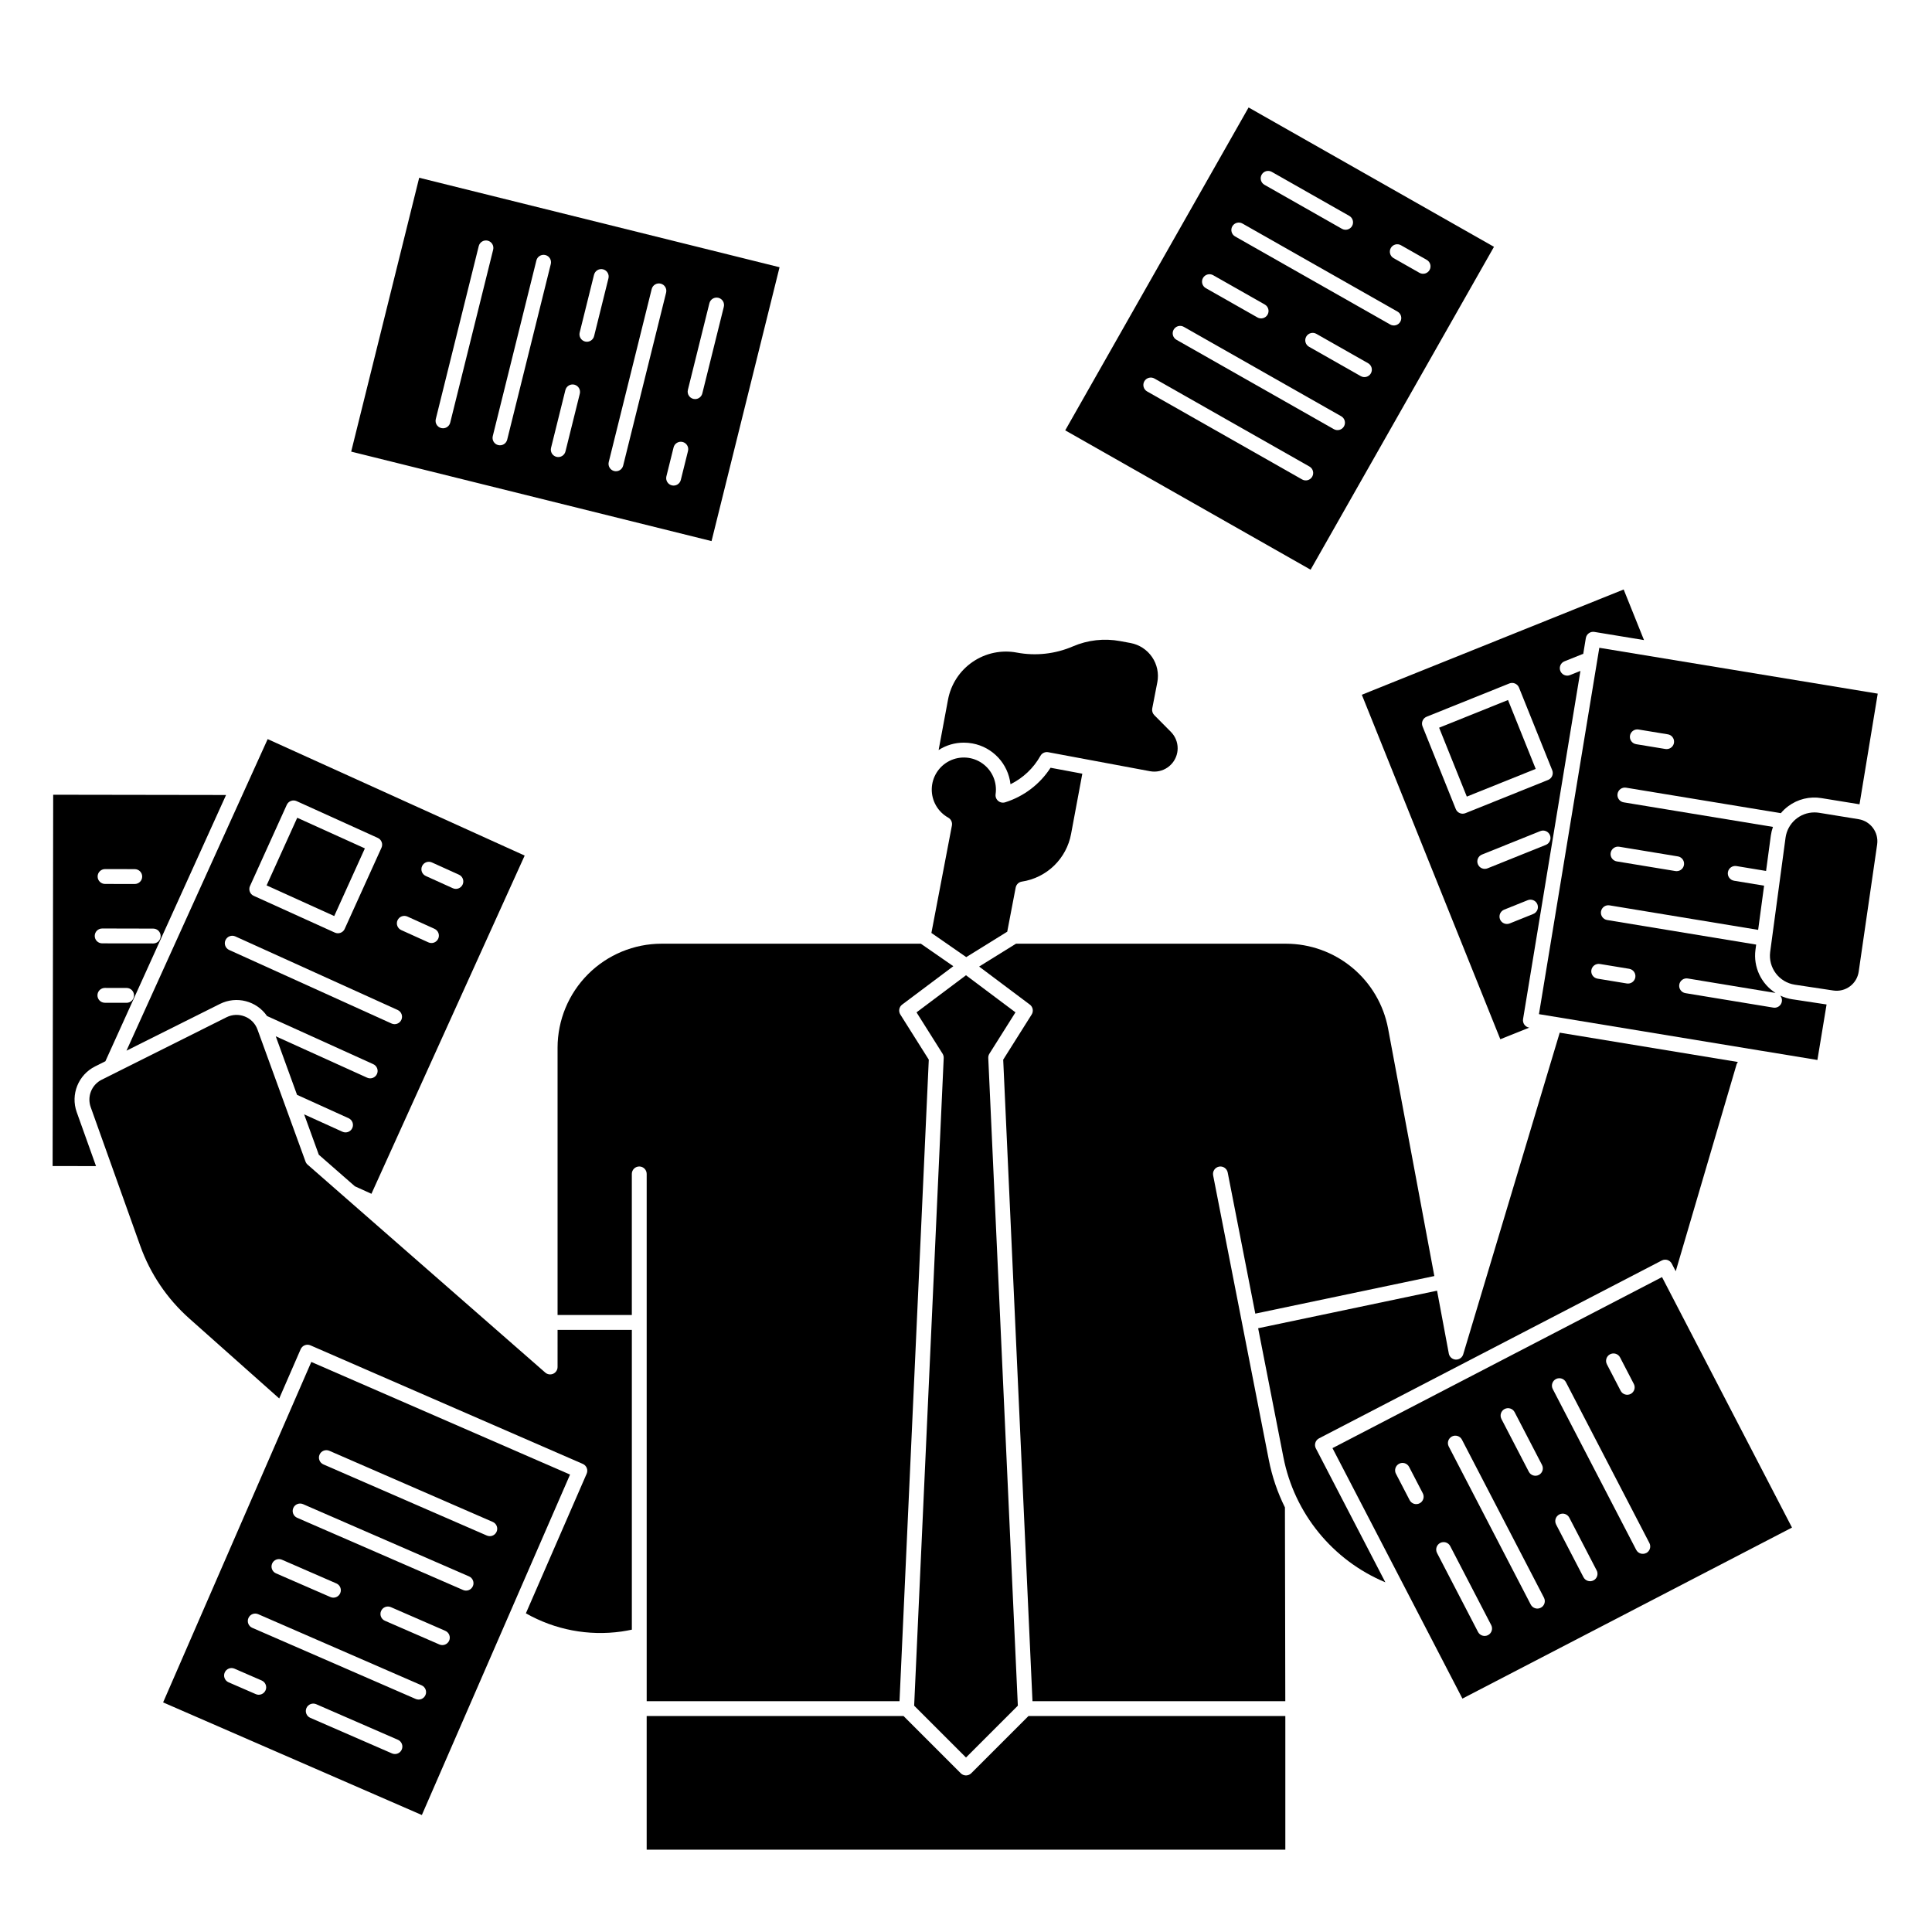 <?xml version="1.0" encoding="UTF-8"?>
<!-- Uploaded to: SVG Repo, www.svgrepo.com, Generator: SVG Repo Mixer Tools -->
<svg fill="#000000" width="800px" height="800px" version="1.1" viewBox="144 144 512 512" xmlns="http://www.w3.org/2000/svg">
 <g>
  <path d="m202.29 410.05c4.375-2.188 9.695-0.82 12.477 3.207l28.117 12.742h-0.004c0.488 0.207 0.871 0.605 1.062 1.098 0.191 0.492 0.176 1.043-0.043 1.523s-0.625 0.855-1.121 1.035c-0.496 0.184-1.047 0.156-1.523-0.074l-24.176-10.953 5.641 15.516 13.664 6.195c0.992 0.449 1.43 1.613 0.98 2.606-0.449 0.988-1.613 1.426-2.606 0.977l-10.156-4.606 3.887 10.699 9.559 8.363 4.387 1.988 40.609-89.629-68.109-30.867-37.418 82.57zm53.562-36.512c0.215-0.477 0.609-0.848 1.098-1.031 0.488-0.184 1.031-0.168 1.504 0.047l7.172 3.246c0.844 0.383 1.309 1.305 1.113 2.211-0.199 0.906-1 1.551-1.926 1.551-0.281 0-0.559-0.059-0.812-0.176l-7.172-3.246v-0.004c-0.984-0.445-1.422-1.609-0.977-2.598zm-6.496 14.34c0.215-0.477 0.609-0.848 1.098-1.031 0.488-0.184 1.031-0.168 1.508 0.047l7.172 3.246-0.004 0.004c0.484 0.211 0.863 0.605 1.051 1.098 0.188 0.488 0.172 1.035-0.047 1.516-0.215 0.48-0.617 0.852-1.109 1.035-0.496 0.18-1.039 0.156-1.516-0.066l-7.172-3.246c-0.992-0.445-1.434-1.609-0.988-2.602zm-39.102-9.074 9.746-21.516c0.215-0.477 0.609-0.848 1.098-1.031 0.488-0.184 1.031-0.168 1.504 0.047l21.512 9.75c0.477 0.215 0.848 0.609 1.031 1.098 0.188 0.488 0.168 1.027-0.047 1.504l-9.75 21.512h0.004c-0.215 0.477-0.609 0.848-1.102 1.031-0.488 0.184-1.027 0.168-1.504-0.047l-21.512-9.75c-0.988-0.445-1.426-1.609-0.984-2.598zm-6.496 14.34h0.004c0.215-0.477 0.609-0.848 1.098-1.031 0.488-0.188 1.031-0.168 1.508 0.047l43.023 19.496h-0.004c0.988 0.449 1.43 1.613 0.98 2.606-0.449 0.988-1.617 1.426-2.606 0.977l-43.027-19.488c-0.992-0.449-1.43-1.617-0.98-2.606z"/>
  <path d="m169.2 426.61 2.734-1.367 31.973-70.559-45.812-0.07-0.152 98.398 11.504 0.02-5.117-14.309v0.004c-1.672-4.691 0.422-9.887 4.871-12.117zm8.348-16.855-5.754-0.012c-1.086 0-1.969-0.879-1.969-1.965 0-1.09 0.883-1.969 1.969-1.969l5.754 0.012v-0.004c1.09 0 1.969 0.883 1.969 1.969s-0.879 1.969-1.969 1.969zm-5.707-35.438 7.871 0.012v0.004c1.086 0 1.969 0.879 1.969 1.965 0 1.09-0.883 1.969-1.969 1.969l-7.871-0.012c-1.086 0-1.969-0.883-1.969-1.969s0.883-1.969 1.969-1.969zm-0.766 15.742 13.531 0.031c1.086 0 1.969 0.883 1.969 1.969 0 1.086-0.883 1.969-1.969 1.969l-13.531-0.031c-1.086 0-1.969-0.879-1.969-1.965 0-1.09 0.883-1.969 1.969-1.969z"/>
  <path d="m315.38 594.83h67l7.758-170.01-7.543-11.969c-0.547-0.867-0.336-2.008 0.484-2.625l13.562-10.172-8.602-5.965h-68.727c-7.305 0.008-14.305 2.914-19.473 8.078-5.164 5.168-8.07 12.172-8.078 19.477v70.848h19.68v-37.395c0-1.086 0.883-1.969 1.969-1.969s1.969 0.883 1.969 1.969z"/>
  <path d="m214.65 378.64 8.121-17.926 17.926 8.121-8.121 17.926z"/>
  <path d="m226.5 504.93-39.273 90.223 68.57 29.848 39.273-90.223zm-10.383 53.43c0.207-0.477 0.598-0.855 1.086-1.047 0.484-0.191 1.027-0.18 1.504 0.027l14.434 6.285h0.004c0.996 0.434 1.449 1.594 1.016 2.59-0.434 0.996-1.594 1.453-2.59 1.02l-14.434-6.285h-0.004c-0.992-0.434-1.445-1.59-1.016-2.586zm-1.742 33.582h0.004c-0.211 0.48-0.598 0.855-1.086 1.047-0.484 0.191-1.027 0.184-1.504-0.027l-7.219-3.137c-0.996-0.434-1.449-1.598-1.016-2.594 0.434-0.996 1.594-1.449 2.59-1.016l7.219 3.141c0.996 0.438 1.449 1.594 1.016 2.59zm36.09 15.711c-0.312 0.719-1.02 1.18-1.805 1.18-0.27 0-0.539-0.055-0.785-0.164l-21.648-9.426c-0.996-0.434-1.453-1.594-1.02-2.59 0.438-0.996 1.598-1.453 2.594-1.02l21.648 9.426c0.48 0.207 0.855 0.598 1.047 1.086s0.18 1.031-0.031 1.512zm6.285-14.434v-0.004c-0.207 0.48-0.598 0.855-1.082 1.047-0.488 0.191-1.031 0.184-1.508-0.023l-43.309-18.852c-0.996-0.434-1.453-1.594-1.016-2.59 0.434-1 1.594-1.453 2.59-1.02l43.309 18.852c0.996 0.438 1.449 1.594 1.016 2.59zm6.285-14.434v-0.004c-0.211 0.48-0.598 0.855-1.086 1.047-0.484 0.191-1.027 0.184-1.508-0.027l-14.434-6.285c-0.996-0.434-1.453-1.594-1.016-2.59 0.434-0.996 1.594-1.453 2.59-1.02l14.438 6.285c0.477 0.211 0.852 0.602 1.043 1.086 0.191 0.488 0.18 1.027-0.027 1.508zm6.285-14.434-0.004-0.008c-0.207 0.48-0.598 0.855-1.082 1.047-0.488 0.191-1.027 0.184-1.508-0.027l-43.98-19.137c-1-0.438-1.453-1.598-1.02-2.594 0.434-0.996 1.594-1.453 2.594-1.016l43.984 19.145c0.992 0.434 1.445 1.594 1.016 2.586zm4.477-13.25v-0.008c-0.273 0-0.539-0.055-0.789-0.164l-43.305-18.848c-0.996-0.438-1.453-1.598-1.016-2.594 0.434-0.996 1.594-1.449 2.59-1.016l43.309 18.852c0.855 0.371 1.332 1.293 1.145 2.207-0.191 0.914-1 1.566-1.934 1.566z"/>
  <path d="m291.76 506.27c0 0.773-0.453 1.473-1.156 1.789-0.703 0.316-1.527 0.195-2.106-0.312l-62.977-55.105v0.004c-0.25-0.219-0.441-0.5-0.555-0.809l-12.723-34.988c-0.57-1.586-1.797-2.852-3.367-3.469-1.562-0.625-3.32-0.555-4.828 0.195l-33.09 16.555c-2.672 1.336-3.926 4.453-2.922 7.269l13.145 36.793v-0.004c2.644 7.387 7.106 13.992 12.965 19.207l23.852 21.211 5.684-13.059v0.004c0.207-0.48 0.598-0.855 1.086-1.047 0.484-0.191 1.027-0.184 1.504 0.027l72.18 31.422c0.48 0.207 0.855 0.598 1.047 1.086 0.191 0.484 0.18 1.027-0.027 1.504l-16.109 37.004c7.684 4.367 16.602 6.062 25.352 4.82 0.949-0.137 1.852-0.309 2.731-0.492v-79.445h-19.684z"/>
  <path d="m401.39 613.93c-0.77 0.77-2.016 0.77-2.785 0l-15.164-15.168h-68.066v35.426h169.25v-35.426h-68.062z"/>
  <path d="m400 609.76 13.738-13.738-7.836-171.64c-0.02-0.402 0.086-0.801 0.301-1.141l6.906-10.957-13.109-9.832-13.113 9.832 6.906 10.957c0.211 0.34 0.316 0.738 0.301 1.141l-7.832 171.64z"/>
  <path d="m541.6 419.41 7.676-3.082h-0.023l-0.004 0.004c-0.516-0.086-0.977-0.371-1.281-0.797-0.301-0.426-0.426-0.953-0.34-1.469l15.203-92.27-2.762 1.109c-0.23 0.094-0.48 0.145-0.73 0.145-0.945 0-1.758-0.668-1.938-1.594-0.18-0.926 0.324-1.852 1.203-2.203l4.637-1.863c0.105-0.043 0.219-0.074 0.332-0.098l0.688-4.207 0.004 0.004c0.082-0.516 0.371-0.977 0.793-1.281 0.426-0.305 0.953-0.43 1.469-0.344l13.148 2.164-5.387-13.41-69.391 27.898zm8.703-33.188-6.199 2.492c-0.484 0.203-1.031 0.199-1.516-0.004-0.488-0.203-0.871-0.59-1.066-1.078-0.195-0.488-0.188-1.035 0.02-1.52 0.211-0.48 0.605-0.859 1.094-1.051l6.199-2.492c0.488-0.203 1.031-0.199 1.52 0.004 0.484 0.203 0.867 0.59 1.062 1.078 0.199 0.488 0.191 1.035-0.02 1.52-0.211 0.48-0.602 0.859-1.094 1.051zm3.363-18.32-15.434 6.207c-0.488 0.199-1.035 0.199-1.52-0.004-0.484-0.203-0.867-0.594-1.062-1.082-0.199-0.488-0.191-1.035 0.02-1.516 0.207-0.484 0.602-0.863 1.094-1.051l15.434-6.207c1.008-0.406 2.152 0.082 2.559 1.094 0.406 1.008-0.082 2.152-1.09 2.559zm-31.586-33.969 21.91-8.809c1.008-0.402 2.152 0.086 2.559 1.094l8.809 21.91c0.402 1.008-0.086 2.152-1.094 2.559l-21.91 8.809c-1.008 0.406-2.152-0.082-2.559-1.09l-8.809-21.91v-0.004c-0.402-1.008 0.086-2.152 1.094-2.559z"/>
  <path d="m525.38 336.85 18.258-7.34 7.34 18.258-18.258 7.34z"/>
  <path d="m390.83 391.24 9.234 6.406 10.863-6.734 2.238-11.699h0.008l-0.004-0.004c0.156-0.816 0.809-1.449 1.633-1.574 3.215-0.484 6.195-1.961 8.531-4.219 2.336-2.262 3.91-5.191 4.508-8.387l2.984-15.992-8.418-1.574c-2.816 4.359-7.07 7.598-12.023 9.156-0.645 0.207-1.352 0.062-1.867-0.375s-0.77-1.109-0.672-1.781c0.449-3.125-0.871-6.242-3.43-8.094-2.559-1.852-5.93-2.137-8.762-0.734-2.828 1.402-4.648 4.258-4.727 7.414-0.074 3.156 1.605 6.094 4.363 7.633 0.742 0.41 1.133 1.254 0.977 2.086z"/>
  <path d="m401.71 341.02c5.375 0.988 9.469 5.379 10.082 10.809 3.34-1.645 6.106-4.266 7.926-7.516 0.41-0.734 1.246-1.125 2.078-0.969l26.98 5.039c3.352 0.613 6.574-1.594 7.207-4.945 0.07-0.371 0.105-0.75 0.105-1.133 0.004-1.629-0.645-3.195-1.793-4.352l-4.406-4.445c-0.457-0.461-0.656-1.121-0.535-1.762l1.348-6.945h0.004c0.441-2.32-0.059-4.723-1.391-6.672-1.332-1.949-3.387-3.289-5.707-3.723l-2.773-0.512c-4.219-0.781-8.574-0.289-12.512 1.406-4.672 2.012-9.836 2.582-14.832 1.645-4.082-0.773-8.305 0.113-11.73 2.461-3.43 2.344-5.781 5.961-6.535 10.047l-2.484 13.312c1.984-1.281 4.297-1.957 6.66-1.957 0.777 0 1.547 0.07 2.309 0.211z"/>
  <path d="m493.55 525.18 90.832-47.133h0.004c0.461-0.242 1.004-0.289 1.504-0.133 0.496 0.16 0.91 0.508 1.152 0.973l1.043 2.008 16.105-54.75-0.004-0.004c0.078-0.254 0.207-0.492 0.379-0.699l-47.223-7.773-25.574 85.238c-0.25 0.832-1.02 1.398-1.887 1.398h-0.105c-0.906-0.051-1.664-0.715-1.828-1.605l-3.113-16.656-47.414 9.953 6.691 34.168v-0.004c2.894 14.879 13.035 27.328 27.023 33.168l-18.418-35.492h-0.004c-0.238-0.461-0.289-1.004-0.129-1.5 0.156-0.5 0.504-0.914 0.965-1.156z"/>
  <path d="m467.04 453.17c0.516-0.102 1.047 0.008 1.477 0.297 0.434 0.293 0.734 0.742 0.836 1.258l7.316 37.402 47.445-9.961-12.254-65.582c-1.184-6.316-4.539-12.023-9.484-16.129-4.945-4.109-11.172-6.359-17.598-6.363h-71.527l-9.77 6.059 13.438 10.078c0.82 0.617 1.031 1.758 0.484 2.625l-7.543 11.969 7.758 170.01h67l-0.098-51.352c-1.977-3.981-3.41-8.207-4.266-12.566l-14.762-75.434h0.004c-0.211-1.062 0.48-2.098 1.543-2.309z"/>
  <path d="m615.78 407.84c0.488 0.582 0.594 1.398 0.27 2.086-0.324 0.691-1.02 1.129-1.781 1.129-0.105 0-0.215-0.008-0.32-0.027l-23.301-3.836c-0.516-0.086-0.977-0.371-1.281-0.797-0.305-0.422-0.426-0.949-0.344-1.465 0.18-1.074 1.191-1.801 2.266-1.621l23.242 3.832v-0.004c-3.832-2.441-5.902-6.883-5.32-11.387l0.191-1.426-39.5-6.512h0.004c-1.074-0.176-1.801-1.188-1.625-2.262 0.18-1.074 1.191-1.797 2.262-1.621l39.383 6.496 1.574-11.711-7.969-1.312 0.004-0.004c-1.074-0.176-1.801-1.188-1.625-2.262 0.18-1.07 1.191-1.797 2.262-1.621l7.852 1.297 1.258-9.34c0.109-0.793 0.297-1.574 0.562-2.332l-39.559-6.512c-1.074-0.176-1.797-1.191-1.621-2.262 0.176-1.074 1.188-1.801 2.262-1.621l41.012 6.754v-0.004c0.578-0.684 1.234-1.305 1.957-1.84 2.527-1.887 5.711-2.66 8.82-2.144l10.074 1.637 4.828-29.324-73.785-12.156-15.996 97.094 59.07 9.727h0.027l14.695 2.418 2.43-14.711-9.023-1.367-0.004 0.004c-1.125-0.168-2.223-0.504-3.25-0.992zm-39.816-68.891c0.086-0.516 0.371-0.977 0.797-1.281 0.422-0.305 0.949-0.426 1.465-0.34l7.769 1.277c1.012 0.164 1.727 1.078 1.645 2.102-0.082 1.023-0.938 1.809-1.961 1.809-0.109 0-0.219-0.008-0.324-0.023l-7.766-1.277v-0.004c-0.516-0.086-0.977-0.371-1.281-0.793-0.305-0.426-0.43-0.953-0.344-1.469zm-5.117 31.07v-0.004c0.086-0.516 0.371-0.973 0.797-1.277 0.422-0.305 0.953-0.43 1.465-0.344l15.535 2.559h0.004c1.012 0.164 1.727 1.082 1.645 2.102-0.086 1.023-0.938 1.809-1.965 1.809-0.109 0-0.215-0.008-0.32-0.023l-15.535-2.559c-0.516-0.086-0.98-0.371-1.285-0.793-0.305-0.426-0.43-0.957-0.344-1.473zm6.531 32.988c-0.156 0.949-0.977 1.645-1.941 1.645-0.105 0-0.215-0.008-0.32-0.023l-7.769-1.277v-0.004c-1.07-0.176-1.797-1.188-1.621-2.262 0.176-1.07 1.191-1.797 2.262-1.621l7.766 1.277 0.004 0.004c1.07 0.176 1.793 1.188 1.617 2.262z"/>
  <path d="m497.12 527.77 19.816 38.18 0.012 0.023 14.609 28.172 87.34-45.324-34.445-66.379zm73.566-24.871h-0.004c0.465-0.242 1.004-0.289 1.504-0.129 0.5 0.156 0.914 0.508 1.152 0.969l3.625 6.988h0.004c0.25 0.465 0.305 1.008 0.148 1.516-0.156 0.504-0.508 0.922-0.977 1.168-0.465 0.242-1.012 0.285-1.516 0.121-0.5-0.16-0.914-0.52-1.152-0.992l-3.625-6.988c-0.5-0.961-0.129-2.148 0.832-2.652zm-27.945 14.504h-0.004c0.465-0.242 1.004-0.289 1.504-0.129 0.496 0.156 0.914 0.504 1.152 0.969l7.254 13.973c0.5 0.965 0.125 2.152-0.84 2.656-0.965 0.5-2.156 0.121-2.656-0.844l-7.254-13.973h0.004c-0.504-0.961-0.133-2.148 0.828-2.652zm-22.52 24.984c-0.465 0.242-1.004 0.289-1.504 0.133-0.496-0.16-0.914-0.508-1.152-0.973l-3.625-6.988-0.004 0.004c-0.5-0.965-0.121-2.156 0.844-2.656s2.152-0.121 2.652 0.844l3.625 6.988v-0.004c0.5 0.965 0.125 2.152-0.836 2.652zm18.125 34.934c-0.461 0.242-1.004 0.289-1.5 0.129-0.5-0.156-0.914-0.504-1.156-0.969l-10.879-20.961h0.004c-0.48-0.961-0.098-2.129 0.855-2.625 0.953-0.492 2.125-0.133 2.637 0.812l10.879 20.961c0.5 0.961 0.125 2.148-0.84 2.652zm13.973-7.254c-0.461 0.242-1.004 0.289-1.5 0.133-0.5-0.16-0.914-0.508-1.156-0.973l-21.746-41.918c-0.477-0.961-0.098-2.129 0.855-2.625 0.953-0.492 2.129-0.133 2.641 0.812l21.758 41.918h-0.004c0.242 0.465 0.289 1.004 0.129 1.504s-0.508 0.914-0.977 1.152zm13.973-7.25h0.004c-0.465 0.242-1.008 0.289-1.504 0.129-0.5-0.156-0.914-0.504-1.156-0.969l-7.254-13.973h0.004c-0.5-0.965-0.125-2.156 0.84-2.656 0.965-0.5 2.152-0.121 2.652 0.844l7.25 13.973h0.004c0.242 0.461 0.289 1 0.133 1.5s-0.504 0.914-0.965 1.156zm13.973-7.254h0.004c-0.465 0.242-1.008 0.289-1.504 0.133-0.5-0.156-0.914-0.508-1.156-0.973l-22.094-42.578c-0.25-0.465-0.305-1.008-0.148-1.512 0.156-0.508 0.504-0.926 0.973-1.172 0.469-0.242 1.016-0.285 1.52-0.121 0.5 0.164 0.914 0.52 1.148 0.992l22.098 42.578c0.242 0.465 0.293 1.004 0.137 1.504s-0.504 0.918-0.969 1.16z"/>
  <path d="m636.57 361.1-10.48-1.703h0.004c-0.418-0.066-0.84-0.098-1.262-0.098-3.863 0.012-7.125 2.871-7.644 6.703l-4.074 30.273c-0.543 4.18 2.344 8.027 6.508 8.676l10.227 1.543c1.551 0.234 3.137-0.16 4.398-1.094 1.262-0.938 2.102-2.34 2.324-3.894l4.894-33.73c0.449-3.184-1.723-6.144-4.894-6.676z"/>
  <path d="m350.59 214.82-95.5-23.715-18.023 72.578 95.5 23.715zm-89.191 42.68c-0.605 0-1.18-0.277-1.551-0.754-0.375-0.477-0.508-1.102-0.359-1.688l11.383-45.84c0.262-1.055 1.328-1.699 2.383-1.438 1.055 0.266 1.699 1.332 1.438 2.387l-11.383 45.84c-0.219 0.875-1.008 1.492-1.91 1.492zm17.012 3.019c-0.262 1.055-1.332 1.695-2.387 1.434-1.055-0.262-1.695-1.328-1.434-2.383l11.562-46.555v-0.004c0.266-1.047 1.332-1.68 2.379-1.422 1.051 0.262 1.691 1.32 1.441 2.371zm19.25-12.203-3.797 15.281c-0.117 0.516-0.438 0.961-0.887 1.238-0.453 0.277-0.996 0.363-1.508 0.234-0.512-0.129-0.953-0.457-1.223-0.91-0.266-0.457-0.34-1.004-0.203-1.512l3.793-15.281h0.004c0.266-1.047 1.328-1.684 2.379-1.422 1.051 0.262 1.691 1.32 1.441 2.371zm3.793-15.281c-0.117 0.516-0.438 0.965-0.887 1.242-0.453 0.277-0.996 0.359-1.508 0.234-0.512-0.129-0.953-0.457-1.223-0.914-0.266-0.457-0.34-1-0.203-1.512l3.793-15.281 0.004 0.004c0.262-1.055 1.328-1.699 2.383-1.438 1.055 0.262 1.699 1.332 1.434 2.387zm7.691 34.355c-0.262 1.055-1.332 1.699-2.387 1.438-1.055-0.266-1.695-1.332-1.434-2.387l11.383-45.84c0.262-1.055 1.332-1.695 2.387-1.434 1.055 0.262 1.695 1.328 1.434 2.383zm17.176-3.844-1.898 7.641c-0.262 1.055-1.328 1.699-2.383 1.438-1.055-0.262-1.699-1.332-1.438-2.387l1.898-7.641c0.117-0.516 0.438-0.961 0.891-1.238 0.449-0.277 0.992-0.363 1.504-0.234 0.516 0.129 0.953 0.457 1.223 0.914 0.27 0.453 0.34 1 0.203 1.508zm1.887-13.785c-0.605 0-1.18-0.281-1.551-0.758-0.375-0.477-0.508-1.098-0.359-1.688l5.691-22.922v0.004c0.117-0.516 0.438-0.965 0.887-1.242 0.449-0.277 0.992-0.359 1.508-0.234 0.512 0.129 0.953 0.457 1.223 0.914 0.266 0.457 0.34 1 0.203 1.512l-5.691 22.922v-0.004c-0.219 0.879-1.004 1.492-1.906 1.496z"/>
  <path d="m539.92 209.41-65.031-36.93-48.594 85.566 65.027 36.93zm-32.621 33.527c-0.258 0.457-0.688 0.789-1.191 0.926-0.5 0.141-1.039 0.074-1.492-0.184l-13.688-7.773h-0.004c-0.461-0.254-0.801-0.684-0.945-1.191-0.141-0.504-0.078-1.047 0.184-1.504 0.258-0.461 0.691-0.793 1.199-0.93 0.512-0.137 1.051-0.066 1.508 0.203l13.691 7.773h-0.004c0.945 0.535 1.277 1.734 0.742 2.68zm5.281-33.211c0.258-0.453 0.684-0.785 1.188-0.926 0.504-0.137 1.043-0.07 1.496 0.188l6.848 3.887h-0.004c0.945 0.539 1.277 1.738 0.738 2.684-0.535 0.945-1.738 1.277-2.684 0.738l-6.844-3.887c-0.945-0.535-1.273-1.738-0.738-2.684zm-34.227-19.438c0.258-0.453 0.684-0.785 1.188-0.926 0.504-0.137 1.043-0.07 1.496 0.188l20.535 11.66c0.945 0.539 1.277 1.738 0.742 2.684-0.539 0.945-1.742 1.277-2.688 0.742l-20.535-11.664c-0.945-0.535-1.273-1.738-0.738-2.684zm-7.773 13.688v0.004c0.258-0.453 0.684-0.789 1.188-0.926 0.504-0.141 1.043-0.074 1.496 0.188l41.07 23.32c0.461 0.254 0.801 0.68 0.945 1.188 0.145 0.508 0.078 1.051-0.184 1.508-0.258 0.457-0.691 0.793-1.199 0.93-0.508 0.137-1.051 0.062-1.504-0.203l-41.07-23.32h-0.004c-0.941-0.539-1.277-1.738-0.742-2.684zm-7.773 13.691v0.004c0.258-0.457 0.684-0.789 1.188-0.926 0.504-0.141 1.043-0.074 1.496 0.184l13.691 7.773c0.945 0.539 1.273 1.738 0.738 2.684s-1.738 1.277-2.684 0.742l-13.691-7.773c-0.453-0.258-0.785-0.688-0.926-1.188-0.141-0.504-0.074-1.043 0.184-1.496zm-7.773 13.691c0.258-0.453 0.684-0.785 1.188-0.926 0.504-0.137 1.043-0.07 1.496 0.188l41.711 23.688c0.945 0.539 1.277 1.738 0.742 2.684-0.539 0.945-1.738 1.277-2.684 0.742l-41.719-23.691c-0.453-0.258-0.785-0.684-0.926-1.188-0.137-0.504-0.07-1.039 0.188-1.496zm34.035 39.699-41.07-23.32c-0.945-0.535-1.277-1.738-0.742-2.684 0.539-0.945 1.742-1.277 2.688-0.738l41.07 23.32c0.945 0.535 1.273 1.738 0.738 2.684-0.535 0.945-1.738 1.277-2.684 0.738z"/>
 </g>
</svg>